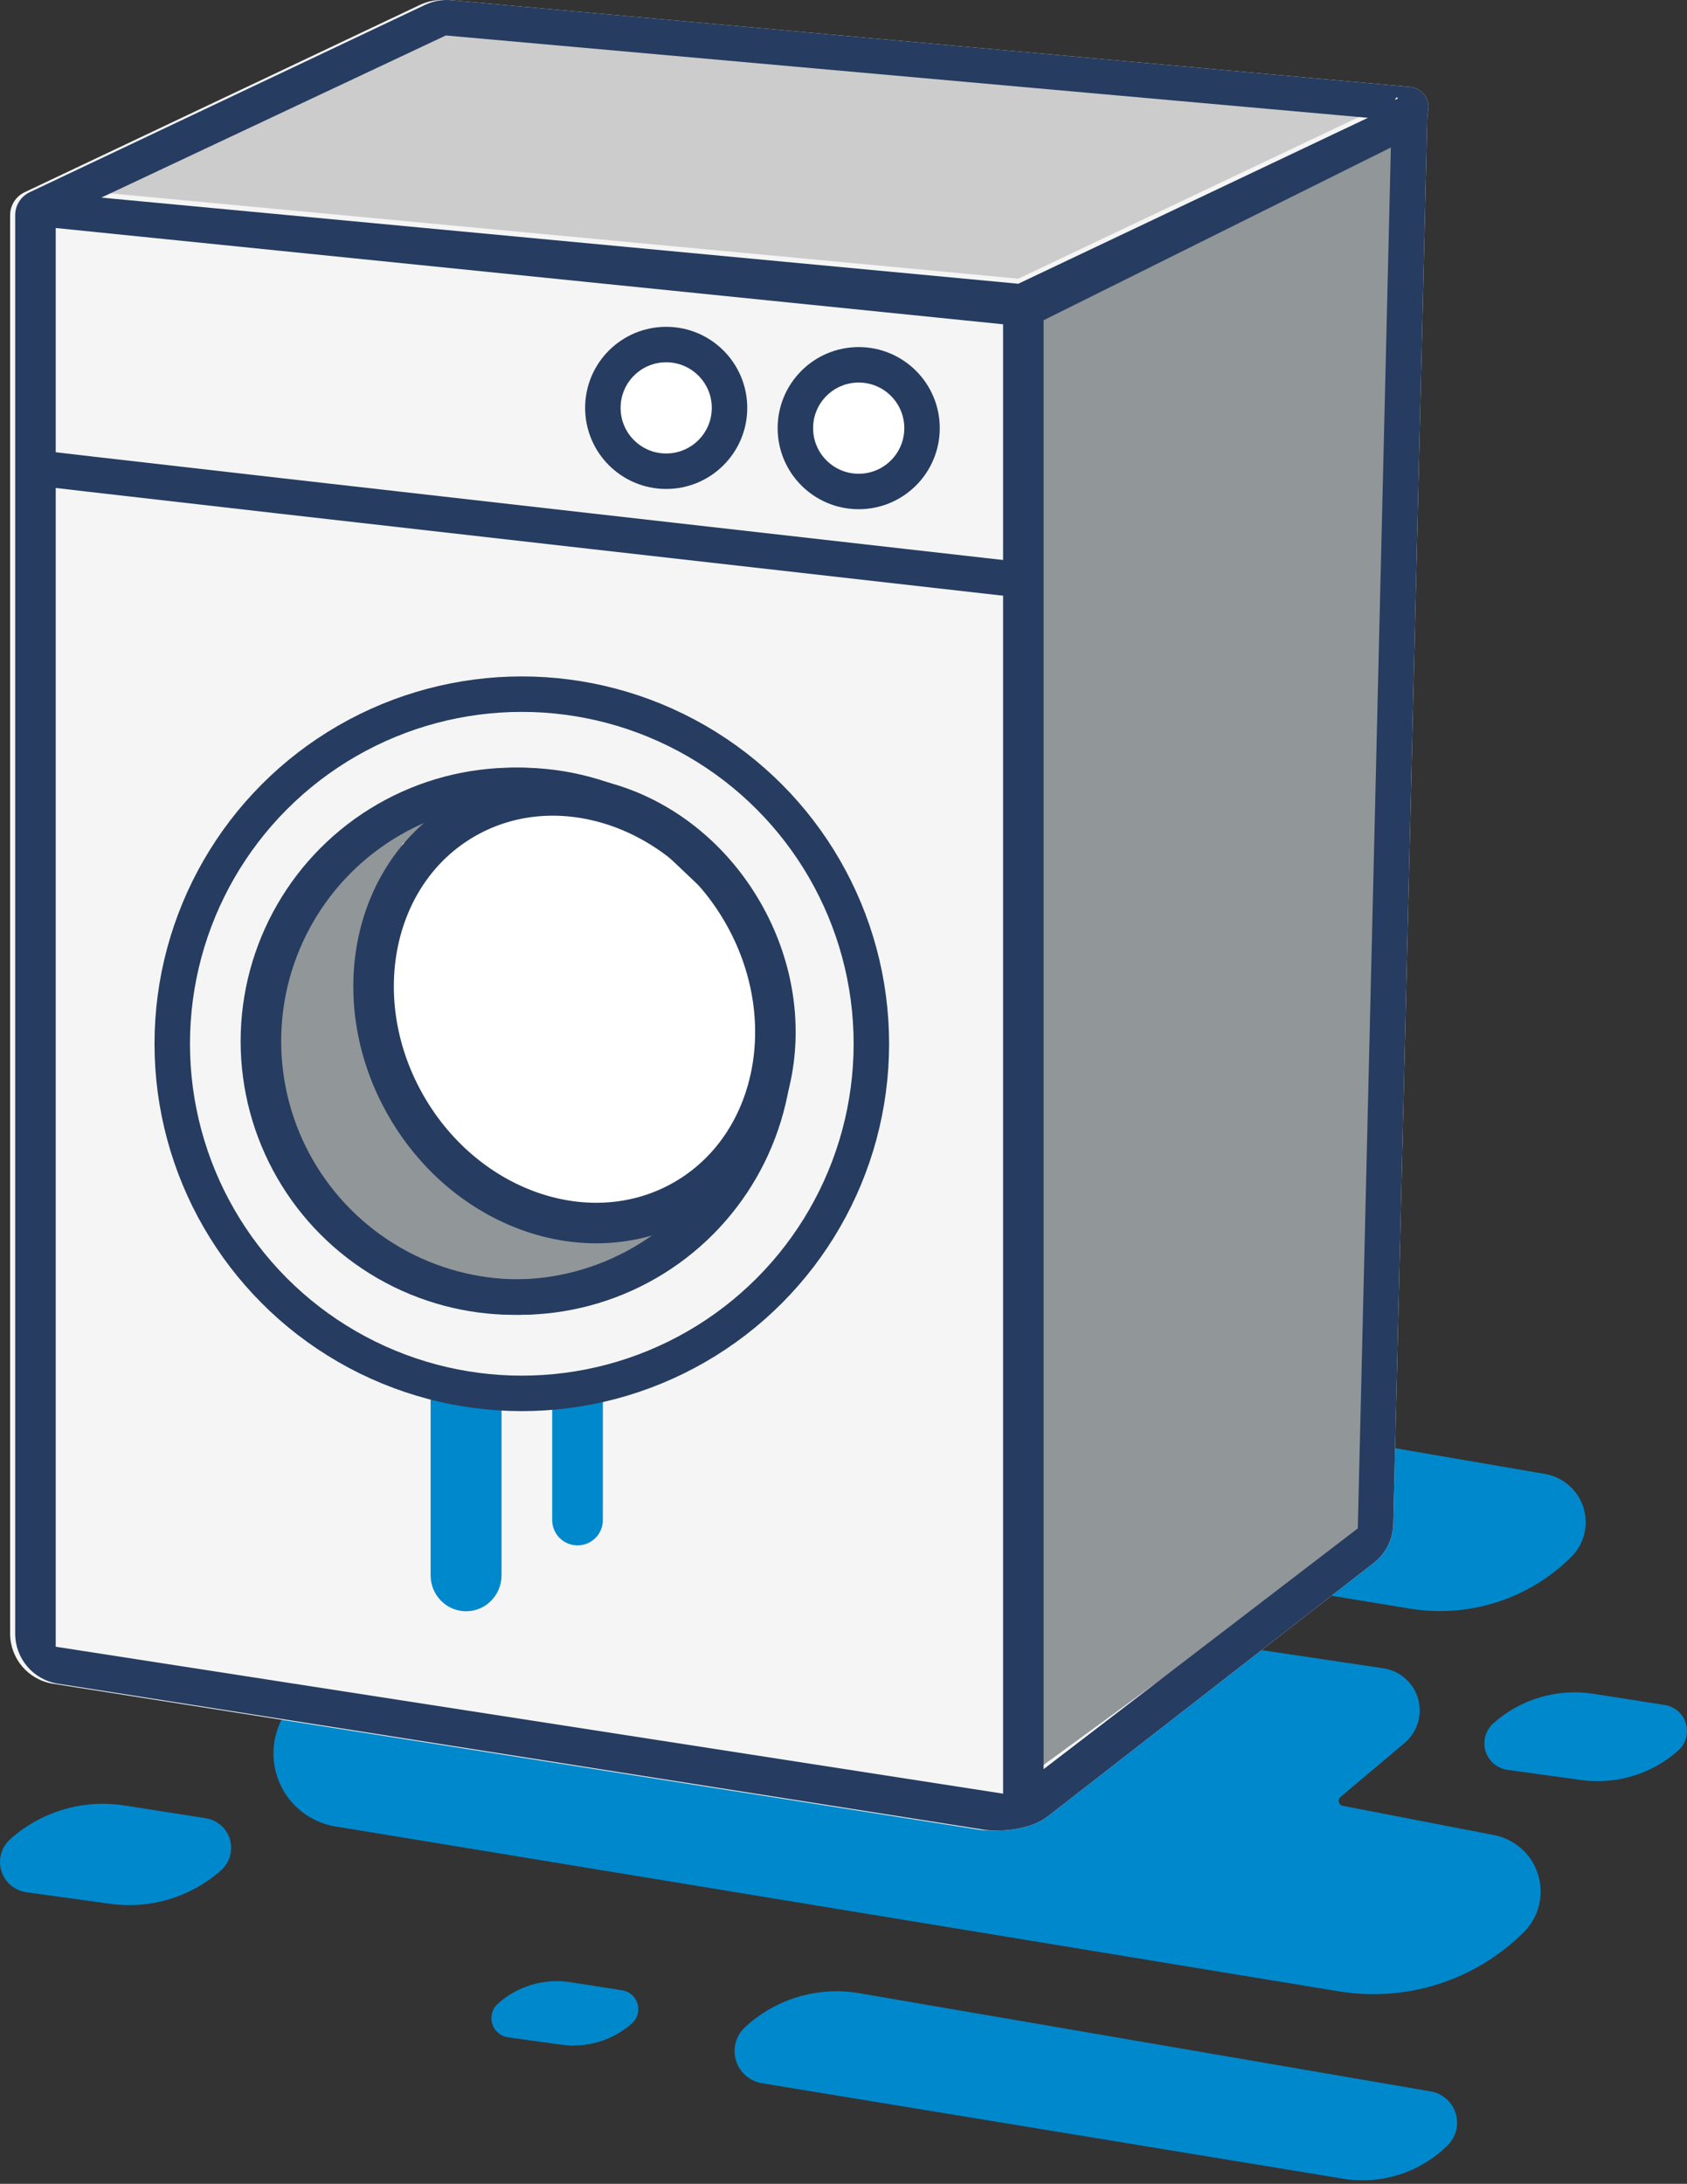 <?xml version="1.0" encoding="UTF-8"?>
<svg width="333px" height="431px" viewBox="0 0 333 431" version="1.1" xmlns="http://www.w3.org/2000/svg" xmlns:xlink="http://www.w3.org/1999/xlink">
    <rect x="0" y="0" width="333" height="431" fill="#333333" stroke="none"/>
    <!-- Generator: Sketch 49.3 (51167) - http://www.bohemiancoding.com/sketch -->
    <title>500_dryerLeaking</title>
    <desc>Created with Sketch.</desc>
    <defs></defs>
    <g id="Page-1" stroke="none" stroke-width="1" fill="none" fill-rule="evenodd">
        <g id="500_dryerLeaking">
            <path d="M58,336 C52.444,341.848 52.681,351.093 58.529,356.649 C60.652,358.666 63.332,359.998 66.221,360.472 L264.306,393.018 C277.618,395.205 291.171,390.875 300.75,381.375 C305.201,376.961 305.23,369.774 300.816,365.323 C299.21,363.703 297.152,362.605 294.912,362.172 L265.056,356.398 C264.514,356.293 264.159,355.768 264.264,355.226 C264.308,355.001 264.427,354.798 264.602,354.651 L277.25,344 C280.801,341.01 281.256,335.707 278.265,332.155 C276.946,330.589 275.1,329.557 273.074,329.256 L244.5,325" id="Path-5" fill="#0088CC" fill-rule="nonzero"></path>
            <path d="M150.384,411.142 L265.112,429.992 C272.657,431.231 280.338,428.777 285.766,423.393 C288.225,420.954 288.242,416.984 285.803,414.525 C284.884,413.598 283.698,412.981 282.412,412.76 L169.637,393.384 C161.478,391.983 153.132,394.46 147.059,400.086 C144.455,402.498 144.3,406.564 146.712,409.168 C147.683,410.216 148.975,410.91 150.384,411.142 Z" id="Path-5" fill="#0088CC" fill-rule="nonzero"></path>
            <path d="M257.572,314.076 L278.279,317.478 C289.916,319.39 301.765,315.605 310.139,307.3 C313.932,303.538 313.957,297.413 310.195,293.62 C308.777,292.19 306.949,291.239 304.965,290.898 L274.723,285.702" id="Path-5" fill="#0088CC" fill-rule="nonzero"></path>
            <path d="M297.56,349.3 L312.104,351.308 C319.027,352.264 326.023,350.145 331.253,345.508 C333.398,343.606 333.595,340.326 331.693,338.181 C330.893,337.279 329.804,336.683 328.613,336.497 L314.532,334.29 C307.398,333.173 300.14,335.317 294.76,340.132 C292.586,342.078 292.401,345.417 294.346,347.59 C295.181,348.523 296.32,349.129 297.56,349.3 Z" id="Path-5" fill="#0088CC" fill-rule="nonzero"></path>
            <path d="M100.306,402.093 L110.85,403.548 C115.87,404.241 120.942,402.705 124.733,399.343 C126.288,397.964 126.431,395.586 125.053,394.031 C124.473,393.377 123.683,392.946 122.82,392.81 L112.61,391.21 C107.439,390.4 102.176,391.955 98.276,395.446 C96.7,396.856 96.566,399.277 97.976,400.853 C98.581,401.529 99.407,401.969 100.306,402.093 Z" id="Path-5" fill="#0088CC" fill-rule="nonzero"></path>
            <path d="M5.201,373.453 L21.792,375.743 C29.69,376.834 37.67,374.417 43.636,369.127 C46.082,366.958 46.307,363.216 44.138,360.769 C43.226,359.74 41.983,359.061 40.625,358.848 L24.561,356.331 C16.424,355.056 8.145,357.502 2.007,362.995 C-0.472,365.214 -0.684,369.023 1.535,371.503 C2.488,372.567 3.787,373.258 5.201,373.453 Z" id="Path-5-Copy" fill="#0088CC" fill-rule="nonzero"></path>
            <g id="Group-7" transform="translate(2, 0)">
                <path d="M1,322.419 L1,42.459 C1,40.527 2.113,38.768 3.859,37.94 L81.902,0.963 C83.516,0.198 85.306,-0.12 87.085,0.041 L276.328,17.156 C278.528,17.355 280.151,19.3 279.952,21.5 C279.739,22.72 279.748,22.909 279.743,23.098 L273.017,300.812 C272.944,303.813 271.527,306.622 269.157,308.465 L205.069,358.282 C200.5,362 192.958,361.226 192.443,361.145 L9.443,332.297 C4.581,331.531 1,327.341 1,322.419 Z" id="Path" fill="#FFFFFF" fill-rule="nonzero"></path>
                <path d="M0,322.419 L0,42.459 C0,40.527 1.113,38.768 2.859,37.94 L80.902,0.963 C82.516,0.198 84.306,-0.12 86.085,0.041 L275.328,17.156 C277.528,17.355 279.151,19.3 278.952,21.5 C278.739,22.72 278.748,22.909 278.743,23.098 L272.017,300.812 C271.944,303.813 270.527,306.622 268.157,308.465 L204.069,358.282 C199.5,362 191.958,361.226 191.443,361.145 L8.443,332.297 C3.581,331.531 0,327.341 0,322.419 Z" id="Path" fill="#F5F5F5" fill-rule="nonzero"></path>
                <polygon id="Path" fill="#919699" fill-rule="nonzero" points="268.143 301.534 275.5 26.5 203 63.096 203 349.05"></polygon>
                <polygon id="Path" fill="#CCC" fill-rule="nonzero" points="268.02 22.252 86 6 18 38 199 55"></polygon>
                <path d="M9,45 L9,325 L196,354 L196,64 L9,45 Z M273.32,19.73 L273.965,19.418 L273.693,19.184 C273.548,19.353 273.423,19.536 273.32,19.73 Z M1,322.419 L1,42.459 C1,40.527 2.113,38.768 3.859,37.94 L81.902,0.963 C83.516,0.198 85.306,-0.12 87.085,0.041 L276.328,17.156 C278.528,17.355 280.151,19.3 279.952,21.5 C279.739,22.72 279.748,22.909 279.743,23.098 L273.017,300.812 C272.944,303.813 271.527,306.622 269.157,308.465 L205.069,358.282 C200.5,362 192.958,361.226 192.443,361.145 L9.443,332.297 C4.581,331.531 1,327.341 1,322.419 Z M268.02,23.252 L86,7 L18,39 L199,56 L268.02,23.252 Z M266.019,301.642 L272.547,29.108 L204,63.204 L204,349.159 L266.019,301.642 Z" id="Combined-Shape" fill="#263C60" fill-rule="nonzero"></path>
                <path d="M117,274 L117,300 C117,302.761 114.761,305 112,305 C109.239,305 107,302.761 107,300 L107,274" id="Rectangle-13" fill="#0088CC" fill-rule="nonzero"></path>
                <path d="M97,274 L97,310.903 C97,314.823 93.866,318 90,318 C86.134,318 83,314.823 83,310.903 L83,274" id="Rectangle-13" fill="#0088CC" fill-rule="nonzero"></path>
                <circle id="Oval-8" stroke="#263C60" stroke-width="7" cx="101" cy="206" r="69"></circle>
                <circle id="Oval-8" stroke="#263C60" stroke-width="7" fill="#FFFFFF" fill-rule="nonzero" cx="167.5" cy="84.5" r="12.5"></circle>
                <circle id="Oval-8" stroke="#263C60" stroke-width="7" fill="#FFFFFF" fill-rule="nonzero" cx="129.5" cy="80.5" r="12.5"></circle>
                <circle id="Oval-8" stroke="#263C60" stroke-width="7" fill="#919699" fill-rule="nonzero" cx="99.5" cy="205.5" r="50.5"></circle>
                <path d="M90.5,158 L77.5,166.5 L69.5,190.5 L69.5,204.5 C76.486,223.234 83.486,232.9 90.5,233.5 C98.427,234.178 108.995,245.263 116.5,243 C124.317,240.643 136.483,242.081 142,236.5 C150.927,227.469 151,210.833 151,210.5 C151,209.5 148.167,199.667 142.5,181 L123,162.5 L98.5,156.5 L90.5,158 Z" id="Path-7" fill="#FFFFFF" fill-rule="nonzero"></path>
                <circle id="Oval-8" stroke="#263C60" stroke-width="7" cx="100.5" cy="205.5" r="50.5"></circle>
                <ellipse id="Oval" stroke="#263C60" stroke-width="8" transform="translate(111.399, 199.184) rotate(-30) translate(-111.399, -199.184) " cx="111.399" cy="199.184" rx="38.323" ry="43.402"></ellipse>
                <path d="M2.5,92 C4.5,92.333 70.333,99.833 200,114.5" id="Path-4" stroke="#263C60" stroke-width="7"></path>
            </g>
        </g>
    </g>
</svg>
